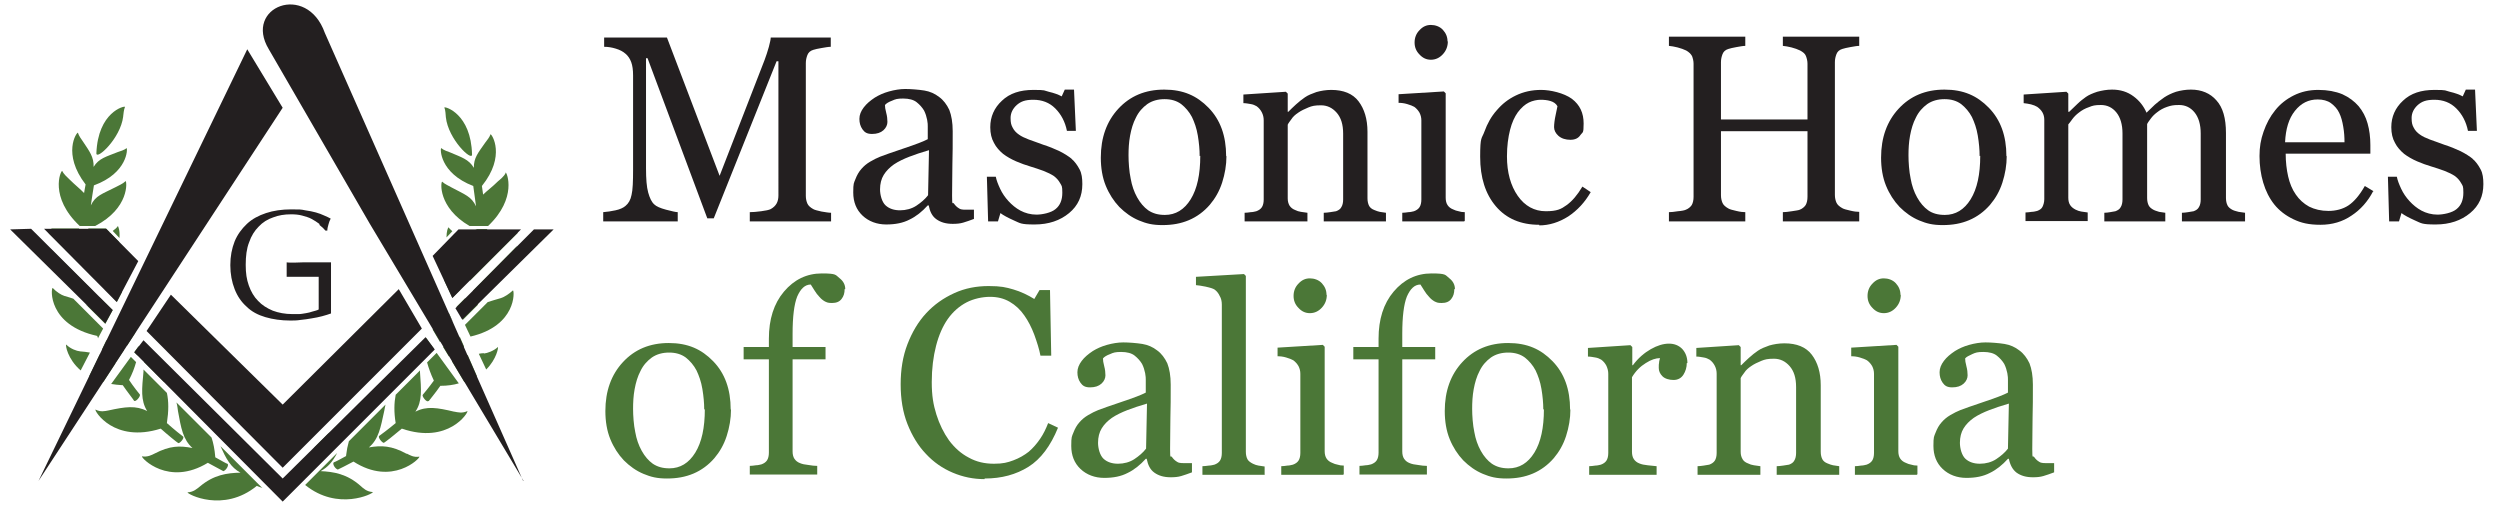 <?xml version="1.0" encoding="UTF-8"?> <svg xmlns="http://www.w3.org/2000/svg" xmlns:i="http://ns.adobe.com/AdobeIllustrator/10.0/" id="Layer_1" version="1.1" viewBox="0 0 811.9 166.6"><defs><style> .st0 { fill: #231f20; } .st1 { fill: #4b7737; } .st2 { fill: #4c7637; } </style></defs><g id="Logo"><g><path class="st0" d="M269.9,71.9h-26.4v-3c1,0,2.2-.1,3.7-.3,1.5-.2,2.5-.4,3.1-.7.9-.5,1.5-1.1,1.9-1.8.4-.7.6-1.6.6-2.6V19.9h-.6l-20.4,51h-2.1l-19.4-52h-.5v35.7c0,3.5.2,6.1.7,7.9s1.1,3.1,2,3.9c.6.6,1.9,1.2,3.8,1.7,1.9.5,3.2.8,3.8.8v3h-24.2v-3c1.3-.1,2.6-.3,4-.6,1.4-.3,2.5-.8,3.2-1.4,1-.8,1.7-2,2-3.6.4-1.6.5-4.4.5-8.2v-30.6c0-1.8-.2-3.2-.6-4.3-.4-1.1-1-2-1.8-2.7-.9-.8-1.9-1.3-3.2-1.7s-2.5-.6-3.8-.6v-3h20.4l17.1,44.9,14.6-37.6c.5-1.4,1-2.8,1.4-4.3.4-1.5.6-2.5.6-3h19.5v3c-.8,0-1.8.2-3,.4-1.2.2-2.1.4-2.7.6-1,.3-1.6.9-1.9,1.7-.3.8-.5,1.6-.5,2.6v43.1c0,1,.2,1.8.5,2.5.3.7,1,1.3,1.9,1.8.5.3,1.4.5,2.7.8,1.3.2,2.3.4,3.1.4v3Z"></path><path class="st0" d="M316.3,71.1c-1.3.5-2.5.9-3.5,1.2-1,.3-2.1.4-3.4.4-2.2,0-3.9-.5-5.3-1.5s-2.1-2.5-2.5-4.5h-.3c-1.8,2-3.8,3.6-5.9,4.6-2.1,1.1-4.6,1.6-7.6,1.6s-5.7-1-7.7-2.9c-2-1.9-3-4.4-3-7.5s.2-3,.7-4.3,1.1-2.4,2-3.4c.7-.8,1.6-1.6,2.8-2.3,1.2-.7,2.2-1.2,3.2-1.6,1.3-.5,3.8-1.4,7.7-2.7,3.9-1.3,6.5-2.3,7.8-3v-4.2c0-.4,0-1.1-.2-2.1s-.5-2-1-3c-.6-1-1.4-1.9-2.4-2.7s-2.5-1.2-4.4-1.2-2.5.2-3.6.7c-1.1.4-1.9.9-2.3,1.4,0,.6.1,1.4.4,2.5.3,1.1.4,2.1.4,3s-.4,1.9-1.3,2.7c-.9.8-2.1,1.2-3.7,1.2s-2.4-.5-3.1-1.5c-.7-1-1-2.1-1-3.4s.5-2.5,1.4-3.7c.9-1.2,2.1-2.2,3.6-3.2,1.3-.8,2.8-1.5,4.6-2,1.8-.5,3.6-.8,5.3-.8s4.4.2,6.2.5c1.8.3,3.4,1,4.8,2.1,1.4,1,2.5,2.5,3.3,4.2.7,1.8,1.1,4.1,1.1,6.9,0,4,0,7.6-.1,10.7,0,3.1-.1,6.5-.1,10.2s.2,2,.6,2.6,1,1.2,1.7,1.6c.4.3,1.1.4,2,.4.9,0,1.8,0,2.8,0v2.7ZM301.6,48.8c-2.4.7-4.5,1.4-6.3,2.1-1.8.7-3.5,1.5-5,2.5-1.4,1-2.5,2.1-3.3,3.4s-1.2,2.9-1.2,4.7.6,4.1,1.8,5.2c1.2,1.1,2.8,1.6,4.7,1.6s3.8-.5,5.3-1.5c1.5-1,2.8-2.1,3.8-3.4l.3-14.6Z"></path><path class="st0" d="M347.9,51.5c1.2,1,2,2.2,2.7,3.5s.9,2.9.9,4.8c0,3.9-1.4,7-4.3,9.4-2.9,2.4-6.6,3.7-11.2,3.7s-4.6-.4-6.7-1.3c-2-.9-3.5-1.7-4.4-2.4l-.8,2.7h-3.2l-.4-14.5h2.9c.2,1.1.7,2.4,1.4,3.9.7,1.5,1.6,2.8,2.7,4,1.1,1.2,2.4,2.3,3.9,3.1s3.3,1.3,5.2,1.3,4.8-.6,6.2-1.8c1.5-1.2,2.2-3,2.2-5.3s-.2-2.2-.7-3.1-1.1-1.6-2-2.3c-.9-.6-2.1-1.2-3.4-1.7-1.3-.5-2.9-1-4.5-1.5-1.3-.4-2.8-.9-4.4-1.6-1.6-.7-3-1.5-4.2-2.4-1.2-1-2.3-2.2-3-3.6-.8-1.4-1.2-3.1-1.2-5.1,0-3.4,1.3-6.3,3.8-8.6,2.5-2.4,5.9-3.5,10.2-3.5s3.3.2,5,.6,3.1.9,4.2,1.5l1-2.2h3l.6,13.4h-2.9c-.6-3-1.9-5.4-3.8-7.3s-4.3-2.8-7.1-2.8-4.1.6-5.4,1.7c-1.3,1.2-2,2.6-2,4.2s.2,2.3.7,3.2c.4.8,1.1,1.6,2,2.2.8.6,1.9,1.1,3.2,1.6,1.3.5,2.9,1,4.7,1.7,1.9.6,3.6,1.3,5.3,2.1,1.6.8,3,1.7,4.1,2.6Z"></path><path class="st0" d="M398.3,50.7c0,2.9-.5,5.8-1.4,8.6-.9,2.8-2.3,5.2-4,7.2-1.9,2.2-4.2,3.9-6.8,5s-5.4,1.6-8.6,1.6-5.2-.5-7.6-1.5c-2.4-1-4.5-2.5-6.4-4.4-1.8-1.9-3.3-4.2-4.4-6.9-1.1-2.7-1.6-5.8-1.6-9.1,0-6.5,1.9-11.8,5.7-15.9,3.8-4.1,8.7-6.2,14.9-6.2s10.6,2,14.4,5.9c3.8,3.9,5.7,9.1,5.7,15.7ZM389.6,50.7c0-2.1-.2-4.3-.6-6.7s-1.1-4.3-1.9-6c-.9-1.7-2.1-3.1-3.5-4.2-1.5-1.1-3.3-1.6-5.4-1.6s-4,.5-5.6,1.6c-1.5,1.1-2.8,2.5-3.7,4.4-.9,1.7-1.5,3.7-1.9,5.9-.4,2.2-.5,4.3-.5,6.4s.2,5.2.7,7.5c.4,2.3,1.1,4.3,2.1,6.1,1,1.8,2.2,3.2,3.6,4.2,1.5,1,3.2,1.5,5.4,1.5,3.5,0,6.3-1.7,8.4-5.1,2.1-3.4,3.1-8.1,3.1-14.1Z"></path><path class="st0" d="M450.2,71.9h-20.3v-2.8c.6,0,1.4-.1,2.1-.2s1.4-.2,1.9-.3c.8-.3,1.4-.7,1.7-1.3.4-.6.6-1.5.6-2.5v-21.4c0-3-.7-5.2-2.1-6.8s-3.1-2.4-5.1-2.4-2.9.2-4.1.7c-1.2.5-2.3,1-3.3,1.7-.9.6-1.7,1.3-2.2,2.1-.5.7-1,1.3-1.2,1.8v23.9c0,1,.2,1.7.6,2.4.4.6,1,1.1,1.8,1.4.6.3,1.2.5,1.9.6.7.1,1.4.2,2.1.3v2.8h-20.4v-2.8c.6,0,1.3-.1,2-.2.7,0,1.3-.2,1.8-.3.8-.3,1.4-.7,1.8-1.3.4-.6.6-1.5.6-2.5v-25.7c0-1-.2-1.8-.6-2.6-.4-.8-1-1.5-1.7-2-.5-.3-1.2-.6-1.9-.7s-1.5-.3-2.4-.3v-2.8l13.8-.9.6.6v5.9h.2c.7-.7,1.5-1.5,2.5-2.4,1-.9,2-1.7,2.9-2.3,1-.7,2.3-1.2,3.7-1.7,1.4-.4,3.1-.7,4.8-.7,4,0,7,1.2,8.9,3.7s2.9,5.8,2.9,9.9v21.6c0,1,.2,1.8.5,2.4.3.6.9,1.1,1.7,1.4.7.3,1.3.5,1.8.6.5.1,1.2.2,2,.3v2.8Z"></path><path class="st0" d="M475.5,71.9h-20.1v-2.8c.6,0,1.3-.1,2-.2.7,0,1.3-.2,1.8-.3.8-.3,1.4-.7,1.8-1.3s.6-1.5.6-2.5v-25.7c0-.9-.2-1.7-.6-2.5-.4-.7-1-1.4-1.7-1.9-.5-.3-1.3-.6-2.3-.9s-1.9-.4-2.8-.4v-2.8l14.7-.9.6.6v33.9c0,1,.2,1.8.6,2.4.4.6,1,1.1,1.8,1.4.6.3,1.2.5,1.8.6.6.2,1.2.3,2,.3v2.8ZM470.2,13.4c0,1.6-.5,3-1.6,4.2-1.1,1.2-2.4,1.8-3.9,1.8s-2.7-.6-3.7-1.7c-1.1-1.1-1.6-2.4-1.6-3.9s.5-2.9,1.6-4c1.1-1.2,2.3-1.7,3.7-1.7s2.9.5,3.9,1.6,1.5,2.3,1.5,3.8Z"></path><path class="st0" d="M499.9,73c-6,0-10.7-2-14.1-6-3.4-4-5.1-9.3-5.1-16.1s.5-5.7,1.4-8.2c.9-2.5,2.2-4.9,4-6.9,1.7-2,3.7-3.6,6.2-4.8,2.5-1.2,5.2-1.8,8.2-1.8s7.4,1,10,2.9c2.6,2,3.8,4.6,3.8,8s-.3,2.7-1,3.7c-.7,1.1-1.8,1.6-3.3,1.6s-2.9-.4-3.9-1.3c-.9-.8-1.4-1.8-1.4-2.8s.2-2.6.5-3.9c.3-1.3.5-2.3.6-2.9-.5-.9-1.3-1.4-2.3-1.7-1-.3-2.1-.4-3.2-.4s-2.6.3-3.8.9c-1.2.6-2.4,1.6-3.6,3.2-1,1.4-1.9,3.3-2.5,5.7-.6,2.4-1,5.2-1,8.6,0,5.2,1.2,9.5,3.5,12.8,2.3,3.3,5.4,5,9.1,5s5-.7,6.8-2c1.8-1.3,3.5-3.3,5.1-6l2.7,1.8c-1.9,3.3-4.3,5.9-7.3,7.9-3,1.9-6.2,2.9-9.4,2.9Z"></path><path class="st0" d="M603.8,71.9h-24.8v-3c.7,0,1.7-.1,2.9-.3s2.2-.3,2.6-.5c.8-.3,1.5-.9,1.9-1.5.4-.7.6-1.6.6-2.7v-21.3h-28.1v20.8c0,1,.2,1.8.5,2.5.3.7,1,1.3,1.9,1.8.5.3,1.3.5,2.6.8,1.2.3,2.2.4,2.9.4v3h-24.8v-3c.7,0,1.7-.1,2.9-.3,1.3-.1,2.2-.3,2.6-.5.8-.3,1.5-.9,1.9-1.5.4-.7.6-1.6.6-2.7V20.7c0-.9-.2-1.7-.5-2.5-.4-.7-1-1.3-1.9-1.8-.8-.4-1.7-.7-2.8-1-1.1-.3-2-.4-2.8-.5v-3h24.8v3c-.8,0-1.7.2-2.9.4-1.1.2-2,.4-2.6.6-1,.3-1.6.9-1.9,1.7-.3.8-.5,1.6-.5,2.6v18.6h28.1v-18.1c0-.9-.2-1.7-.5-2.5s-1-1.3-1.9-1.8c-.8-.4-1.7-.7-2.8-1-1.1-.3-2-.4-2.8-.5v-3h24.8v3c-.8,0-1.7.2-2.9.4-1.1.2-2,.4-2.6.6-1,.3-1.6.9-1.9,1.7-.3.8-.5,1.6-.5,2.6v43.1c0,1,.2,1.8.5,2.5.3.7,1,1.3,1.9,1.8.5.3,1.3.5,2.6.8,1.2.3,2.2.4,2.9.4v3Z"></path><path class="st0" d="M651.7,50.7c0,2.9-.5,5.8-1.4,8.6-.9,2.8-2.3,5.2-4,7.2-1.9,2.2-4.2,3.9-6.8,5-2.6,1.1-5.4,1.6-8.6,1.6s-5.2-.5-7.6-1.5c-2.4-1-4.5-2.5-6.4-4.4-1.8-1.9-3.3-4.2-4.4-6.9s-1.6-5.8-1.6-9.1c0-6.5,1.9-11.8,5.7-15.9,3.8-4.1,8.7-6.2,14.9-6.2s10.6,2,14.4,5.9c3.8,3.9,5.7,9.1,5.7,15.7ZM642.9,50.7c0-2.1-.2-4.3-.6-6.7s-1.1-4.3-1.9-6c-.9-1.7-2.1-3.1-3.5-4.2-1.5-1.1-3.3-1.6-5.4-1.6s-4,.5-5.6,1.6c-1.5,1.1-2.8,2.5-3.7,4.4-.9,1.7-1.5,3.7-1.9,5.9s-.5,4.3-.5,6.4.2,5.2.7,7.5c.4,2.3,1.1,4.3,2.1,6.1s2.2,3.2,3.6,4.2,3.2,1.5,5.4,1.5c3.5,0,6.3-1.7,8.4-5.1,2.1-3.4,3.1-8.1,3.1-14.1Z"></path><path class="st0" d="M728.8,71.9h-20.2v-2.8c.6,0,1.3-.1,2-.2s1.2-.2,1.8-.3c.8-.3,1.4-.7,1.7-1.3.4-.6.6-1.5.6-2.5v-21.5c0-2.9-.7-5.2-2-6.8-1.3-1.6-3-2.4-5-2.4s-2.7.2-3.9.6c-1.2.4-2.3,1-3.3,1.8-.8.6-1.5,1.3-2,2s-1,1.3-1.2,1.8v24c0,1,.2,1.8.5,2.4.3.6.9,1.1,1.7,1.5.6.3,1.2.4,1.7.6.5.1,1.2.2,2,.3v2.8h-19.8v-2.8c.6,0,1.3-.1,1.9-.2s1.2-.2,1.7-.3c.8-.3,1.4-.7,1.7-1.3.4-.6.6-1.5.6-2.5v-21.5c0-2.9-.7-5.2-2-6.8-1.3-1.6-3-2.4-5-2.4s-2.7.2-3.9.7c-1.2.4-2.3,1-3.3,1.8-.8.6-1.5,1.3-2.1,2.1-.6.8-1,1.4-1.3,1.7v23.8c0,1,.2,1.8.6,2.4.4.6,1,1.1,1.8,1.5.6.3,1.2.5,1.8.6s1.3.2,2.1.3v2.8h-20.2v-2.8c.6,0,1.3-.1,2-.2.7,0,1.3-.2,1.8-.3.8-.3,1.4-.7,1.7-1.3s.6-1.5.6-2.5v-25.8c0-.9-.2-1.7-.6-2.4-.4-.7-1-1.3-1.7-1.8-.5-.3-1.2-.6-2-.8-.8-.2-1.6-.3-2.4-.4v-2.8l13.9-.9.6.6v5.9h.3c.7-.7,1.6-1.5,2.6-2.5,1-1,2-1.7,2.8-2.3,1-.7,2.2-1.2,3.7-1.7,1.5-.4,3.1-.7,4.8-.7,2.7,0,5,.7,7,2.2,1.9,1.4,3.3,3.2,4.2,5.3,1-1,1.9-1.8,2.7-2.6.8-.7,1.8-1.5,3.1-2.4,1.1-.7,2.3-1.3,3.8-1.8,1.4-.4,3.1-.7,4.8-.7,3.5,0,6.3,1.2,8.3,3.5,2.1,2.3,3.1,5.8,3.1,10.6v21.1c0,1,.2,1.8.5,2.4.3.6.9,1.1,1.7,1.5.6.3,1.3.4,1.9.6.6.1,1.3.2,2.1.3v2.8Z"></path><path class="st0" d="M770.7,62.1c-1.7,3.3-4.1,6-7,7.9-2.9,2-6.3,3-10.1,3s-6.3-.6-8.8-1.8c-2.5-1.2-4.6-2.8-6.2-4.8-1.6-2-2.8-4.4-3.6-7.1-.8-2.7-1.2-5.6-1.2-8.6s.4-5.3,1.3-7.9,2.1-4.9,3.8-7c1.6-2,3.6-3.6,6-4.8s5-1.8,8-1.8,5.6.5,7.8,1.4c2.2,1,3.9,2.3,5.3,3.9,1.3,1.6,2.3,3.4,2.9,5.6.6,2.1.9,4.5.9,7v2.8h-27.5c0,2.7.3,5.2.8,7.4.5,2.2,1.3,4.2,2.5,5.9,1.1,1.6,2.5,2.9,4.3,3.9,1.8.9,3.9,1.4,6.3,1.4s4.7-.6,6.5-1.8,3.6-3.3,5.3-6.3l3,1.8ZM761.4,46.2c0-1.6-.1-3.3-.4-5-.3-1.8-.7-3.3-1.3-4.5-.6-1.3-1.5-2.3-2.7-3.2-1.1-.8-2.6-1.2-4.3-1.2-3,0-5.4,1.2-7.4,3.7-2,2.5-3,5.9-3.2,10.2h19.2Z"></path><path class="st0" d="M802.9,51.5c1.2,1,2,2.2,2.7,3.5s.9,2.9.9,4.8c0,3.9-1.4,7-4.3,9.4-2.9,2.4-6.6,3.7-11.2,3.7s-4.6-.4-6.7-1.3c-2-.9-3.5-1.7-4.4-2.4l-.8,2.7h-3.2l-.4-14.5h2.9c.2,1.1.7,2.4,1.4,3.9.7,1.5,1.6,2.8,2.7,4,1.1,1.2,2.4,2.3,3.9,3.1s3.3,1.3,5.2,1.3,4.8-.6,6.2-1.8c1.5-1.2,2.2-3,2.2-5.3s-.2-2.2-.7-3.1c-.5-.9-1.1-1.6-2-2.3-.9-.6-2.1-1.2-3.4-1.7-1.3-.5-2.9-1-4.5-1.5-1.3-.4-2.8-.9-4.4-1.6-1.6-.7-3-1.5-4.2-2.4-1.2-1-2.3-2.2-3-3.6-.8-1.4-1.2-3.1-1.2-5.1,0-3.4,1.3-6.3,3.8-8.6,2.5-2.4,5.9-3.5,10.2-3.5s3.3.2,5,.6c1.7.4,3.1.9,4.2,1.5l1-2.2h3l.6,13.4h-2.9c-.6-3-1.9-5.4-3.8-7.3s-4.3-2.8-7.1-2.8-4.1.6-5.4,1.7c-1.3,1.2-2,2.6-2,4.2s.2,2.3.7,3.2c.4.8,1.1,1.6,2,2.2.8.6,1.9,1.1,3.2,1.6,1.3.5,2.9,1,4.7,1.7,1.9.6,3.6,1.3,5.3,2.1,1.6.8,3,1.7,4.1,2.6Z"></path><path class="st1" d="M237.4,133c0,2.9-.5,5.8-1.4,8.6-.9,2.8-2.3,5.2-4,7.2-1.9,2.2-4.2,3.9-6.8,5s-5.4,1.6-8.6,1.6-5.2-.5-7.6-1.5c-2.4-1-4.5-2.5-6.4-4.4-1.8-1.9-3.3-4.2-4.4-6.9-1.1-2.7-1.6-5.8-1.6-9.1,0-6.5,1.9-11.8,5.7-15.9,3.8-4.1,8.7-6.2,14.9-6.2s10.6,2,14.4,5.9c3.8,3.9,5.7,9.1,5.7,15.7ZM228.7,133c0-2.1-.2-4.3-.6-6.7s-1.1-4.3-1.9-6c-.9-1.7-2.1-3.1-3.5-4.2-1.5-1.1-3.3-1.6-5.4-1.6s-4,.5-5.6,1.6c-1.5,1.1-2.8,2.5-3.7,4.4-.9,1.7-1.5,3.7-1.9,5.9-.4,2.2-.5,4.3-.5,6.4s.2,5.2.7,7.5c.4,2.3,1.1,4.3,2.1,6.1,1,1.8,2.2,3.2,3.6,4.2,1.5,1,3.2,1.5,5.4,1.5,3.5,0,6.3-1.7,8.4-5.1,2.1-3.4,3.1-8.1,3.1-14.1Z"></path><path class="st1" d="M274.3,93.9c0,1.3-.3,2.3-1,3.2s-1.7,1.3-3.1,1.3-1.6-.2-2.3-.5c-.7-.4-1.3-.9-1.8-1.5-.6-.6-1.1-1.3-1.6-2.1-.5-.8-.9-1.4-1.2-1.9-1.9,0-3.3,1.4-4.4,3.9-1,2.5-1.5,6.6-1.5,12.1v4.3h10.7v4h-10.7v29.9c0,1,.2,1.8.6,2.4.4.6,1,1.1,1.8,1.4.7.3,1.6.5,2.7.6,1.1.2,2.1.3,2.9.3v2.8h-21.9v-2.8c.6,0,1.3-.1,2-.2.7,0,1.3-.2,1.8-.3.8-.3,1.4-.7,1.8-1.3.4-.6.6-1.5.6-2.5v-30.3h-8.2v-4h8.2v-2.7c0-6.3,1.6-11.4,4.9-15.3,3.3-3.9,7.4-5.9,12.3-5.9s4.4.5,5.7,1.5c1.3,1,1.9,2.2,1.9,3.6Z"></path><path class="st1" d="M319.7,155.6c-3.6,0-7-.7-10.3-2.1-3.3-1.4-6.2-3.4-8.7-6.1-2.5-2.6-4.5-5.9-6-9.7-1.5-3.8-2.2-8.1-2.2-12.9s.7-9.1,2.2-13c1.5-3.9,3.5-7.3,6.1-10.1,2.6-2.8,5.6-4.9,9.1-6.5s7.2-2.3,11.2-2.3,5.6.4,8,1.1c2.4.7,4.7,1.8,6.8,3.1l1.7-2.9h3.4l.4,21.3h-3.5c-.4-2.1-1.1-4.3-2-6.8-.9-2.4-2-4.5-3.2-6.2-1.3-1.9-2.9-3.4-4.8-4.5-1.9-1.1-4-1.6-6.4-1.6s-5.3.6-7.6,1.8c-2.3,1.2-4.4,3-6.1,5.4-1.6,2.3-2.9,5.2-3.8,8.7-.9,3.5-1.4,7.4-1.4,11.8s.5,7.3,1.5,10.5c1,3.2,2.4,6,4.1,8.4,1.8,2.4,3.9,4.3,6.4,5.6,2.5,1.4,5.2,2,8.2,2s4.4-.4,6.3-1.1c1.9-.7,3.6-1.7,5-2.8,1.4-1.2,2.6-2.6,3.7-4.2,1.1-1.6,1.9-3.3,2.6-5.1l3.2,1.5c-2.4,5.9-5.6,10.2-9.6,12.7-4,2.5-8.7,3.8-14.2,3.8Z"></path><path class="st1" d="M387.1,153.4c-1.3.5-2.5.9-3.5,1.2-1,.3-2.1.4-3.4.4-2.2,0-3.9-.5-5.3-1.5s-2.1-2.5-2.5-4.5h-.3c-1.8,2-3.8,3.6-5.9,4.6-2.1,1.1-4.6,1.6-7.6,1.6s-5.7-1-7.7-2.9c-2-1.9-3-4.4-3-7.5s.2-3,.7-4.3,1.1-2.4,2-3.4c.7-.8,1.6-1.6,2.8-2.3,1.2-.7,2.2-1.2,3.2-1.6,1.3-.5,3.8-1.4,7.7-2.7,3.9-1.3,6.5-2.3,7.8-3v-4.2c0-.4,0-1.1-.2-2.1s-.5-2-1-3c-.6-1-1.4-1.9-2.4-2.7s-2.5-1.2-4.4-1.2-2.5.2-3.6.7c-1.1.4-1.9.9-2.3,1.4,0,.6.1,1.4.4,2.5.3,1.1.4,2.1.4,3s-.4,1.9-1.3,2.7c-.9.8-2.1,1.2-3.7,1.2s-2.4-.5-3.1-1.5c-.7-1-1-2.1-1-3.4s.5-2.5,1.4-3.7c.9-1.2,2.1-2.2,3.6-3.2,1.3-.8,2.8-1.5,4.6-2,1.8-.5,3.6-.8,5.3-.8s4.4.2,6.2.5c1.8.3,3.4,1,4.8,2.1,1.4,1,2.5,2.5,3.3,4.2.7,1.8,1.1,4.1,1.1,6.9,0,4,0,7.6-.1,10.7,0,3.1-.1,6.5-.1,10.2s.2,2,.6,2.6,1,1.2,1.7,1.6c.4.3,1.1.4,2,.4.9,0,1.8,0,2.8,0v2.7ZM372.4,131.1c-2.4.7-4.5,1.4-6.3,2.1-1.8.7-3.5,1.5-5,2.5-1.4,1-2.5,2.1-3.3,3.4s-1.2,2.9-1.2,4.7.6,4.1,1.8,5.2c1.2,1.1,2.8,1.6,4.7,1.6s3.8-.5,5.3-1.5c1.5-1,2.8-2.1,3.8-3.4l.3-14.6Z"></path><path class="st1" d="M410.8,154.2h-20.3v-2.8c.6,0,1.3-.1,2.1-.2.7,0,1.3-.2,1.8-.3.8-.3,1.4-.7,1.8-1.3.4-.6.6-1.5.6-2.5v-48.2c0-1-.2-2-.7-2.8-.4-.9-1-1.6-1.7-2.1-.5-.3-1.4-.6-2.8-.9-1.3-.3-2.4-.4-3.2-.5v-2.7l15.6-.9.6.6v57.1c0,1,.2,1.8.5,2.4s1,1.1,1.8,1.5c.6.3,1.2.5,1.8.6.6.1,1.3.2,2,.3v2.8Z"></path><path class="st1" d="M436.2,154.2h-20.1v-2.8c.6,0,1.3-.1,2-.2.7,0,1.3-.2,1.8-.3.8-.3,1.4-.7,1.8-1.3s.6-1.5.6-2.5v-25.7c0-.9-.2-1.7-.6-2.5-.4-.7-1-1.4-1.7-1.9-.5-.3-1.3-.6-2.3-.9s-1.9-.4-2.8-.4v-2.8l14.7-.9.6.6v33.9c0,1,.2,1.8.6,2.4.4.6,1,1.1,1.8,1.4.6.3,1.2.5,1.8.6.6.2,1.2.3,2,.3v2.8ZM430.9,95.7c0,1.6-.5,3-1.6,4.2-1.1,1.2-2.4,1.8-3.9,1.8s-2.7-.6-3.7-1.7c-1.1-1.1-1.6-2.4-1.6-3.9s.5-2.9,1.6-4c1.1-1.2,2.3-1.7,3.7-1.7s2.9.5,3.9,1.6,1.5,2.3,1.5,3.8Z"></path><path class="st1" d="M472.3,93.9c0,1.3-.3,2.3-1,3.2s-1.7,1.3-3.1,1.3-1.6-.2-2.3-.5c-.7-.4-1.3-.9-1.8-1.5-.6-.6-1.1-1.3-1.6-2.1-.5-.8-.9-1.4-1.2-1.9-1.9,0-3.3,1.4-4.4,3.9-1,2.5-1.5,6.6-1.5,12.1v4.3h10.7v4h-10.7v29.9c0,1,.2,1.8.6,2.4.4.6,1,1.1,1.8,1.4.7.3,1.6.5,2.7.6,1.1.2,2.1.3,2.9.3v2.8h-21.9v-2.8c.6,0,1.3-.1,2-.2.7,0,1.3-.2,1.8-.3.8-.3,1.4-.7,1.8-1.3.4-.6.6-1.5.6-2.5v-30.3h-8.2v-4h8.2v-2.7c0-6.3,1.6-11.4,4.9-15.3,3.3-3.9,7.4-5.9,12.3-5.9s4.4.5,5.7,1.5c1.3,1,1.9,2.2,1.9,3.6Z"></path><path class="st1" d="M510,133c0,2.9-.5,5.8-1.4,8.6-.9,2.8-2.3,5.2-4,7.2-1.9,2.2-4.2,3.9-6.8,5s-5.4,1.6-8.6,1.6-5.2-.5-7.6-1.5c-2.4-1-4.5-2.5-6.4-4.4-1.8-1.9-3.3-4.2-4.4-6.9-1.1-2.7-1.6-5.8-1.6-9.1,0-6.5,1.9-11.8,5.7-15.9,3.8-4.1,8.7-6.2,14.9-6.2s10.6,2,14.4,5.9c3.8,3.9,5.7,9.1,5.7,15.7ZM501.2,133c0-2.1-.2-4.3-.6-6.7s-1.1-4.3-1.9-6c-.9-1.7-2.1-3.1-3.5-4.2-1.5-1.1-3.3-1.6-5.4-1.6s-4,.5-5.6,1.6c-1.5,1.1-2.8,2.5-3.7,4.4-.9,1.7-1.5,3.7-1.9,5.9-.4,2.2-.5,4.3-.5,6.4s.2,5.2.7,7.5c.4,2.3,1.1,4.3,2.1,6.1,1,1.8,2.2,3.2,3.6,4.2,1.5,1,3.2,1.5,5.4,1.5,3.5,0,6.3-1.7,8.4-5.1,2.1-3.4,3.1-8.1,3.1-14.1Z"></path><path class="st1" d="M547.8,117.9c0,1.4-.4,2.7-1.1,3.8-.7,1.1-1.8,1.7-3.2,1.7s-2.8-.4-3.6-1.2c-.8-.8-1.2-1.7-1.2-2.7s0-1.2.1-1.7c0-.5.2-1,.3-1.5-1.3,0-2.9.5-4.6,1.6-1.8,1.1-3.3,2.6-4.5,4.6v24.2c0,1,.2,1.8.6,2.4.4.6,1,1.1,1.8,1.4.7.3,1.6.5,2.7.6,1.1.1,2.1.2,2.9.3v2.8h-21.9v-2.8c.6,0,1.3-.1,2-.2.7,0,1.3-.2,1.8-.3.8-.3,1.4-.7,1.8-1.3.4-.6.6-1.5.6-2.5v-25.7c0-.9-.2-1.7-.6-2.6-.4-.8-1-1.5-1.7-2-.5-.3-1.2-.6-1.9-.7s-1.5-.3-2.4-.3v-2.8l13.8-.9.6.6v5.9h.2c1.7-2.3,3.7-4,5.8-5.2,2.1-1.2,4.1-1.8,5.9-1.8s3.2.6,4.3,1.7c1.1,1.2,1.7,2.7,1.7,4.6Z"></path><path class="st1" d="M597.3,154.2h-20.3v-2.8c.6,0,1.4-.1,2.1-.2s1.4-.2,1.9-.3c.8-.3,1.4-.7,1.7-1.3.4-.6.6-1.5.6-2.5v-21.4c0-3-.7-5.2-2.1-6.8-1.4-1.6-3.1-2.4-5.1-2.4s-2.9.2-4.1.7c-1.2.5-2.3,1-3.3,1.7-.9.6-1.7,1.3-2.2,2.1-.5.7-1,1.3-1.2,1.8v23.9c0,1,.2,1.7.6,2.4s1,1.1,1.8,1.4c.6.3,1.2.5,1.9.6.7.1,1.4.2,2.1.3v2.8h-20.4v-2.8c.6,0,1.3-.1,2-.2s1.3-.2,1.8-.3c.8-.3,1.4-.7,1.8-1.3.4-.6.6-1.5.6-2.5v-25.7c0-1-.2-1.8-.6-2.6-.4-.8-1-1.5-1.7-2-.5-.3-1.2-.6-1.9-.7s-1.5-.3-2.4-.3v-2.8l13.8-.9.6.6v5.9h.2c.7-.7,1.5-1.5,2.5-2.4,1-.9,2-1.7,2.9-2.3,1-.7,2.3-1.2,3.7-1.7,1.4-.4,3.1-.7,4.9-.7,4,0,7,1.2,8.9,3.7,1.9,2.5,2.9,5.8,2.9,9.9v21.6c0,1,.2,1.8.5,2.4s.9,1.1,1.7,1.4c.7.3,1.3.5,1.8.6.5.1,1.2.2,2,.3v2.8Z"></path><path class="st1" d="M622.5,154.2h-20.1v-2.8c.6,0,1.3-.1,2-.2.7,0,1.3-.2,1.8-.3.8-.3,1.4-.7,1.8-1.3s.6-1.5.6-2.5v-25.7c0-.9-.2-1.7-.6-2.5-.4-.7-1-1.4-1.7-1.9-.5-.3-1.3-.6-2.3-.9s-1.9-.4-2.8-.4v-2.8l14.7-.9.6.6v33.9c0,1,.2,1.8.6,2.4.4.6,1,1.1,1.8,1.4.6.3,1.2.5,1.8.6.6.2,1.2.3,2,.3v2.8ZM617.3,95.7c0,1.6-.5,3-1.6,4.2-1.1,1.2-2.4,1.8-3.9,1.8s-2.7-.6-3.7-1.7c-1.1-1.1-1.6-2.4-1.6-3.9s.5-2.9,1.6-4c1.1-1.2,2.3-1.7,3.7-1.7s2.9.5,3.9,1.6c1,1.1,1.5,2.3,1.5,3.8Z"></path><path class="st1" d="M667.1,153.4c-1.3.5-2.5.9-3.5,1.2-1,.3-2.1.4-3.4.4-2.2,0-3.9-.5-5.3-1.5-1.3-1-2.1-2.5-2.5-4.5h-.3c-1.8,2-3.8,3.6-5.9,4.6-2.1,1.1-4.6,1.6-7.6,1.6s-5.7-1-7.7-2.9c-2-1.9-3-4.4-3-7.5s.2-3,.7-4.3,1.1-2.4,2-3.4c.7-.8,1.6-1.6,2.8-2.3,1.2-.7,2.2-1.2,3.2-1.6,1.3-.5,3.8-1.4,7.7-2.7,3.9-1.3,6.5-2.3,7.8-3v-4.2c0-.4,0-1.1-.2-2.1-.2-1-.5-2-1-3-.6-1-1.4-1.9-2.4-2.7-1-.8-2.5-1.2-4.4-1.2s-2.5.2-3.6.7-1.9.9-2.3,1.4c0,.6.1,1.4.4,2.5.3,1.1.4,2.1.4,3s-.4,1.9-1.3,2.7c-.9.8-2.1,1.2-3.7,1.2s-2.4-.5-3.1-1.5c-.7-1-1-2.1-1-3.4s.5-2.5,1.4-3.7c.9-1.2,2.1-2.2,3.6-3.2,1.3-.8,2.8-1.5,4.6-2,1.8-.5,3.6-.8,5.3-.8s4.4.2,6.2.5c1.8.3,3.4,1,4.8,2.1,1.4,1,2.5,2.5,3.3,4.2.7,1.8,1.1,4.1,1.1,6.9,0,4,0,7.6-.1,10.7,0,3.1-.1,6.5-.1,10.2s.2,2,.6,2.6,1,1.2,1.7,1.6c.4.3,1.1.4,2,.4.9,0,1.9,0,2.8,0v2.7ZM652.3,131.1c-2.4.7-4.5,1.4-6.3,2.1-1.8.7-3.5,1.5-5,2.5-1.4,1-2.5,2.1-3.3,3.4-.8,1.3-1.2,2.9-1.2,4.7s.6,4.1,1.8,5.2c1.2,1.1,2.8,1.6,4.7,1.6s3.8-.5,5.3-1.5c1.5-1,2.8-2.1,3.8-3.4l.3-14.6Z"></path></g><g><g><path class="st1" d="M28.8,74.4c0,0-.1,0-.2,0-.2,2.9-.3,5.1,0,5.7.2.5-2.4.6-2.7,0-.4-.7-.4-2.9-.2-5.9h-9.1c.8.8,1.9,1.4,2.5,1.9,4.3,3.1,7.6,3.9,8.7,7.7.9-3.8,3.1-4.7,7.3-8,.1-.1.3-.2.5-.4l-1.2-1.2h-5.8Z"></path><path class="st1" d="M40,37.8c.1-.8.2-2.2.6-3.1-.2-.4-8.8,1.7-9.3,15.1,0,2.3,7.8-4.8,8.7-11.9Z"></path><path class="st1" d="M40.7,58.9c-.8.8-2.3,1.4-3.2,1.9-4.3,2.2-6.5,2.7-8,5.9.3-2.3.7-4.5,1-6.5,11-4,11-12,10.6-12.1-.8.7-2.1,1-2.9,1.3-3.7,1.5-6.1,2-7.8,4.8.1-3.2-1.3-5-3.5-8.3-.5-.7-1.3-1.8-1.6-2.8-.4-.2-5.2,6.8,2.5,16.8-.2.9-.3,1.8-.5,2.8-1.2-1.3-2.9-2.6-4.7-4.4-.7-.7-1.9-1.7-2.4-2.8-.5-.1-4.3,8.5,5.7,17.9,0,0,0,0,0,0h5c11.2-5.8,10.3-14.5,9.9-14.6Z"></path><path class="st1" d="M26,80.3c.3.5,2.9.4,2.7,0-.3-.7-.3-2.9,0-5.7,0,0,.1,0,.2,0h-3c-.2,3-.2,5.2.2,5.9Z"></path><path class="st1" d="M37.9,87.7c-.4,1.3-1.5,2.7-2.1,3.6-.7,1-1.3,1.9-1.8,2.6l4,4.1,1.6-3.1c.5-4.7-1.4-7.3-1.7-7.2Z"></path><path class="st1" d="M38.3,73.4c-.4.6-1,1.1-1.7,1.6l2.2,2.3c.2-2.4-.4-4-.6-3.9Z"></path><path class="st1" d="M30.6,90.6c5.5-4.3,7.5-8.7,8.1-12l-2.9-3c-.2.1-.3.2-.5.4-4.2,3.2-6.3,4.1-7.3,8-1.1-3.8-4.4-4.6-8.7-7.7-.7-.5-1.7-1.1-2.5-1.9h-.8c0,.3-.2.8-.2,1.3l14.9,14.9Z"></path><path class="st1" d="M33.6,114.1c.5.4,2.5-.4,2.5-1.1-.5-.5-1-1.5-1.5-2.6l-1.5,3.1c.2.3.3.5.4.6Z"></path><path class="st1" d="M27.1,92.3c.3,2.1.9,4.5,1.5,7-.2-.2-.5-.4-.8-.5l6.4,6.4,2.4-4.5-4.3-4.2c-.5.9-.9,1.8-1.2,2.8-.4-1.8-.8-3.5-1.1-5l-13.6-13.5c1.2,3.5,4,7.9,10.6,11.7Z"></path><path class="st1" d="M31.8,109.9l1.7-3.2-9.7-9.7c-.9-.3-1.8-.6-2.9-.9-1-.3-2.6-1.3-3.8-2.6-.6.1-1.6,12.1,14.5,15.6,0,.3.2.5.3.8Z"></path><path class="st1" d="M26,114.1c-1.1-.1-3.1-.8-4.5-2.2-.3.1.4,4.7,4.7,8.4l3-5.8c-1-.2-2.1-.3-3.3-.4Z"></path><path class="st1" d="M37.5,118c-1.5-1.5-3.1-2.3-5.1-2.9l-3.4,7c1.3.7,2.8,1.4,4.6,1.9l3.9-6Z"></path><path class="st1" d="M45,112.4l-1.4,2,1.1,1.1c.2-1.1.3-2.1.4-3.1Z"></path><path class="st1" d="M39.8,125c1.5,2.2,3.5,4.7,3.7,5.1.5.7,2.3-1.5,1.9-2-.2-.2-2.1-2.6-3.5-4.7,1.1-2.1,1.8-4,2.3-5.8l-1.7-1.7-6.4,8.8c1.1.2,2.3.3,3.7.4Z"></path><path class="st1" d="M40.3,113.6l-2.6-2.6c-.6,2.3-.6,4.4-.1,6.7l2.7-4.1Z"></path><path class="st1" d="M39.7,105.6c-.6,1.3-1,2.5-1.4,3.6l3,3,2.7-4.2-3.7-3.7c-.2.5-.4.9-.6,1.3Z"></path><path class="st1" d="M53.3,124c-2.2-5.8-6.3-7.8-6.6-7.5,0,.3.1.7.1,1.1l6.4,6.4Z"></path><path class="st1" d="M57.9,143.9c.4.2,2-1.5,1.6-2.1-.2-.1-3.3-2.6-5.3-4.4.6-3.9.6-7.1,0-9.8l-7.6-7.6c0,.2,0,.5,0,.7-.5,5.5-1,9.3,1.2,12.8-3.7-1.9-7.1-1.4-12.6-.2-1.1.2-2.5.6-4.2-.3-.4.4,6,11,21.2,6.2,2,1.8,5.3,4.5,5.7,4.7Z"></path><path class="st1" d="M72.6,153c1-.4,1.9-2.2,1.2-2.4-.2,0-2.1-1.1-3.9-2.1,0,0,0-.1,0-.2-.2-2.4-.6-4.4-1.2-6.2l-11.4-11.4c.3,1,.4,2.1.5,2.8,1,5.5,1.6,9.2,4.7,12-4.1-.8-7.3-.8-12.3,1.8-1,.5-2.3,1.2-4.1.9-.3.5,8.6,9.9,21.4,2.1,2,1.1,4.8,2.6,5,2.7Z"></path><path class="st1" d="M59.4,130l7.7,7.6c-2.3-4.5-5.5-6.7-7.7-7.6Z"></path><path class="st1" d="M85.1,155.6c-5.6-17-16.5-17.7-16.6-17.1.4.5.7,1.1,1,1.7l15.6,15.4Z"></path><path class="st1" d="M78.1,153.5c-4.4.1-8.7.7-13.2,4.5-.9.7-2,1.8-4,1.9-.2.5,11.6,6.8,22.5-2.1.6.2,1.2.5,1.8.7l-13.6-13.6c1.8,4,3.3,6.9,6.5,8.6Z"></path><path class="st1" d="M85.3,155.7l4.3,4.3c1.1-.5,1-1.1.7-2.4-.4-.1-2.7-1-5-1.8Z"></path><path class="st1" d="M153.3,50.2c-.3-13.3-8.8-15.7-9-15.3.4.9.4,2.3.5,3.2.8,7.2,8.5,14.4,8.5,12.1Z"></path><path class="st1" d="M155.4,75c.2,2.9.2,5.1-.2,5.7-.2.5,2.3.7,2.7.1.4-.7.5-3.1.3-6.4h-3.8c.3.2.6.3,1,.5Z"></path><path class="st2" d="M164.2,56.2c-.5,1.1-1.8,2.1-2.5,2.7-1.8,1.8-3.5,3-4.8,4.3-.1-.9-.3-1.9-.4-2.8,7.9-9.8,3.2-16.9,2.8-16.8-.3,1-1.2,2-1.7,2.7-2.3,3.3-3.8,5-3.7,8.2-1.7-2.8-4-3.4-7.7-5-.8-.3-2.1-.7-2.9-1.4-.4,0-.6,8.1,10.4,12.3.3,2,.6,4.3.9,6.6-1.5-3.2-3.6-3.8-7.9-6.1-.8-.5-2.3-1.1-3.1-1.9-.5,0-1.4,8.4,8.9,14.4h6c9.6-9.1,6.1-17.5,5.7-17.4Z"></path><path class="st1" d="M147.5,133.7c-5.5-1.3-8.9-1.9-12.6,0,2.3-3.4,1.9-7.2,1.5-12.8,0-.2,0-.4,0-.6l-7.9,7.9c-.5,2.6-.6,5.6,0,9.2-2,1.7-5.2,4.1-5.4,4.2-.4.6,1.2,2.4,1.6,2.2.4-.2,3.7-2.8,5.8-4.6,15.1,5.2,21.7-5.3,21.3-5.7-1.7.8-3.1.4-4.2.2Z"></path><path class="st1" d="M136.3,116.7c-.2-.3-4.7,1.8-7,8.1l6.9-6.9c0-.4,0-.9.1-1.2Z"></path><path class="st1" d="M132.1,147.4c-4.9-2.7-8.2-2.8-12.3-2.1,3.2-2.7,3.8-6.4,5-11.9.1-.5.2-1.2.4-2l-11.9,11.9c-.4,1.4-.7,2.9-.9,4.6,0,0,0,.1,0,.2-1.8,1-3.7,2-3.9,2-.7.2.1,2,1.2,2.4.2-.1,3.1-1.5,5.1-2.6,12.6,8.1,21.7-1.1,21.4-1.6-1.9.3-3.1-.5-4.1-1Z"></path><path class="st1" d="M114.5,139.6l10.1-10c-2.3.6-7.2,3-10.1,10Z"></path><path class="st1" d="M104.1,153c2.5-1.3,4-3.2,5.4-5.9l-10.4,10.4c10.6,8.6,22.2,2.8,22,2.3-2-.1-3.1-1.2-4-2-4.4-3.9-8.7-4.6-13.1-4.8Z"></path><path class="st1" d="M112,142c.5-1,1.1-2.8,2-3.8,0-.3-3.5-.3-7.5,2.7l-4.2,4.2c-1.9,2.4-3.7,5.7-5.3,10-2.3.8-4.7,1.6-5.1,1.7-.4,1.4-.5,2,.8,2.5.2,0,1.5-.5,3.1-1l16.2-16.1s0,0,0-.1Z"></path><path class="st1" d="M146.8,117.4l4,6.7c1.6-.5,3-1.1,4.1-1.9l-3-6.9c-2,.4-3.6,1-5.1,2Z"></path><path class="st1" d="M157.1,114.7c-.6,0-1.1.1-1.6.2l2.4,5.1c3.4-3.4,4-7.2,3.8-7.3-1.4,1.3-3.5,2-4.5,2.1Z"></path><path class="st1" d="M138.4,115.7l2.5-2.5-2.6-3.6c-.3,1.7-.3,3.7,0,6Z"></path><path class="st1" d="M139.2,130.3c.2-.3,2.3-2.8,3.8-5,2.3,0,4.3-.3,6-.8l-7.2-9.9-3.1,3.1c.5,1.8,1.2,3.8,2.2,5.9-1.5,2.1-3.5,4.5-3.6,4.6-.4.5,1.4,2.7,1.8,2Z"></path><path class="st1" d="M143.9,112.7l1.9,3.1c.1-1.5,0-3-.4-4.6l-1.5,1.5Z"></path><path class="st1" d="M143,104.6l-2.5,2.4,2.4,4.1,1.8-1.8c-.3-1.1-.7-2.2-1.3-3.4-.2-.4-.4-.8-.6-1.3Z"></path><path class="st1" d="M145.7,73.8c-.2,0-.7,1.3-.7,3.3l1.9-2c-.5-.4-.9-.9-1.3-1.3Z"></path><path class="st1" d="M152.8,91l15.3-15.3c-.1-.6-.3-.9-.4-.9-.8,1-2.3,1.8-3.1,2.4-4.4,3-7.7,3.7-8.9,7.5-.9-3.8-3-4.8-7.1-8.1-.2-.2-.6-.4-.9-.7l-2.6,2.7c.4,3.3,2.1,8,7.6,12.5Z"></path><path class="st1" d="M162.7,96.8c-1.7.5-3.1.9-4.3,1.3l-7.4,7.4,1.8,3.8c15-3.5,14.3-14.8,13.8-15-1.3,1.2-2.9,2.2-3.9,2.5Z"></path><path class="st1" d="M152.3,99.6c-.2-1-.6-1.8-1.2-2.8l-2.8,2.8,2,4.3,4.8-4.8c.6-2.2,1.1-4.4,1.5-6.3,7.6-4.2,10.4-9.2,11.3-12.9l-14.2,14.4c-.3,1.7-.8,3.2-1.3,5.2Z"></path><path class="st1" d="M145.7,101.9c.4.9.9,1.9,1.5,2.9l-1.4-3.1h-.1Z"></path><path class="st1" d="M149.6,114.5c.2-.2.6-.9,1.1-2l-1.4-3.2c-.7,1.8-1.5,3.3-2.2,4,0,.7,2,1.6,2.5,1.2Z"></path><path class="st1" d="M147.9,91.7c-.6-.9-1.7-2.4-2.1-3.7-.2,0-1.1.9-1.6,2.9l2.7,5.8,2.6-2.6c-.5-.7-1.1-1.6-1.7-2.5Z"></path><path class="st1" d="M144.7,99.1h0s0,0,0,0h0Z"></path></g><g><polygon class="st0" points="3.3 74.5 10.1 74.3 36.6 100.7 34.2 105 3.3 74.5"></polygon><polygon class="st0" points="14.3 74.3 34.5 74.3 44.9 84.8 37.9 98.1 14.3 74.3"></polygon><polygon class="st0" points="12.5 156.2 80.3 16 91.8 35 12.5 156.2"></polygon><polygon class="st0" points="55.5 95.7 47.6 107.5 91.8 151.9 137 106.7 129.5 93.9 91.8 131.4 55.5 95.7"></polygon><polygon class="st0" points="46.6 110.5 91.8 155.4 138.2 109.5 141.2 113.5 91.8 162.9 43.6 114.4 46.6 110.5"></polygon><polygon class="st0" points="147.9 100.1 150.1 103.8 179.8 74.5 173.4 74.5 147.9 100.1"></polygon><polygon class="st0" points="146.9 96.8 169.2 74.5 148.9 74.5 140.5 83.1 146.9 96.8"></polygon><path class="st0" d="M169.9,156.2L105.5,10.7c-5.9-16.6-26.5-8.4-18.2,5.3l32.7,56.5,50,83.6Z"></path><path class="st0" d="M103.7,72.7c-.8-.6-1.6-1.1-2.5-1.6-.9-.5-2-.8-3.1-1.1-1.1-.3-2.3-.4-3.6-.4-2.1,0-4,.3-5.8,1-1.8.6-3.4,1.6-4.7,3-1.3,1.3-2.4,3-3.1,5.1-.8,2-1.1,4.5-1.1,7.3s.3,4.7,1,6.7c.7,2,1.7,3.7,3,5,1.3,1.4,2.9,2.4,4.8,3.2,1.9.7,4,1.1,6.3,1.1s1.4,0,2.2,0c.8,0,1.5-.2,2.3-.3.7-.1,1.4-.3,2-.5s1.7-.4,2.1-.7c0-1,0-1.9,0-2.9,0-1,0-2,0-3,0,0,0-1.8,0-2.9,0-.4,0-1.8,0-1.8h-10.4s0-4.4,0-4.7c.8.2,5.3,0,5.3,0,.4,0,5.7,0,6.1,0,.4,0,2.7,0,3,0,0,.8,0,4.4,0,6.1,0,1.7,0,3.8,0,6.6v3.9c-.7.3-1.9.6-2.9.9-1.1.3-2.2.5-3.4.7-1.2.2-2.4.4-3.6.5-1.2.2-2.3.2-3.3.2-3,0-5.7-.4-8.1-1.1-2.4-.7-4.5-1.8-6.1-3.4-1.7-1.5-3-3.4-3.9-5.7-.9-2.3-1.4-4.9-1.4-7.8s.5-5.4,1.4-7.7c.9-2.2,2.3-4.1,4-5.7,1.7-1.6,3.8-2.7,6.2-3.5,2.4-.8,5.2-1.2,8.1-1.2s3.2,0,4.6.3c1.3.2,2.5.4,3.5.7,1,.3,1.9.6,2.7,1,.8.3,1.5.7,2.1,1-.3.5-.5,1.1-.7,1.8-.2.7-.4,1.4-.4,2.1h-.6c-.5-.6-1.1-1.2-1.9-1.8Z"></path></g></g></g></svg> 